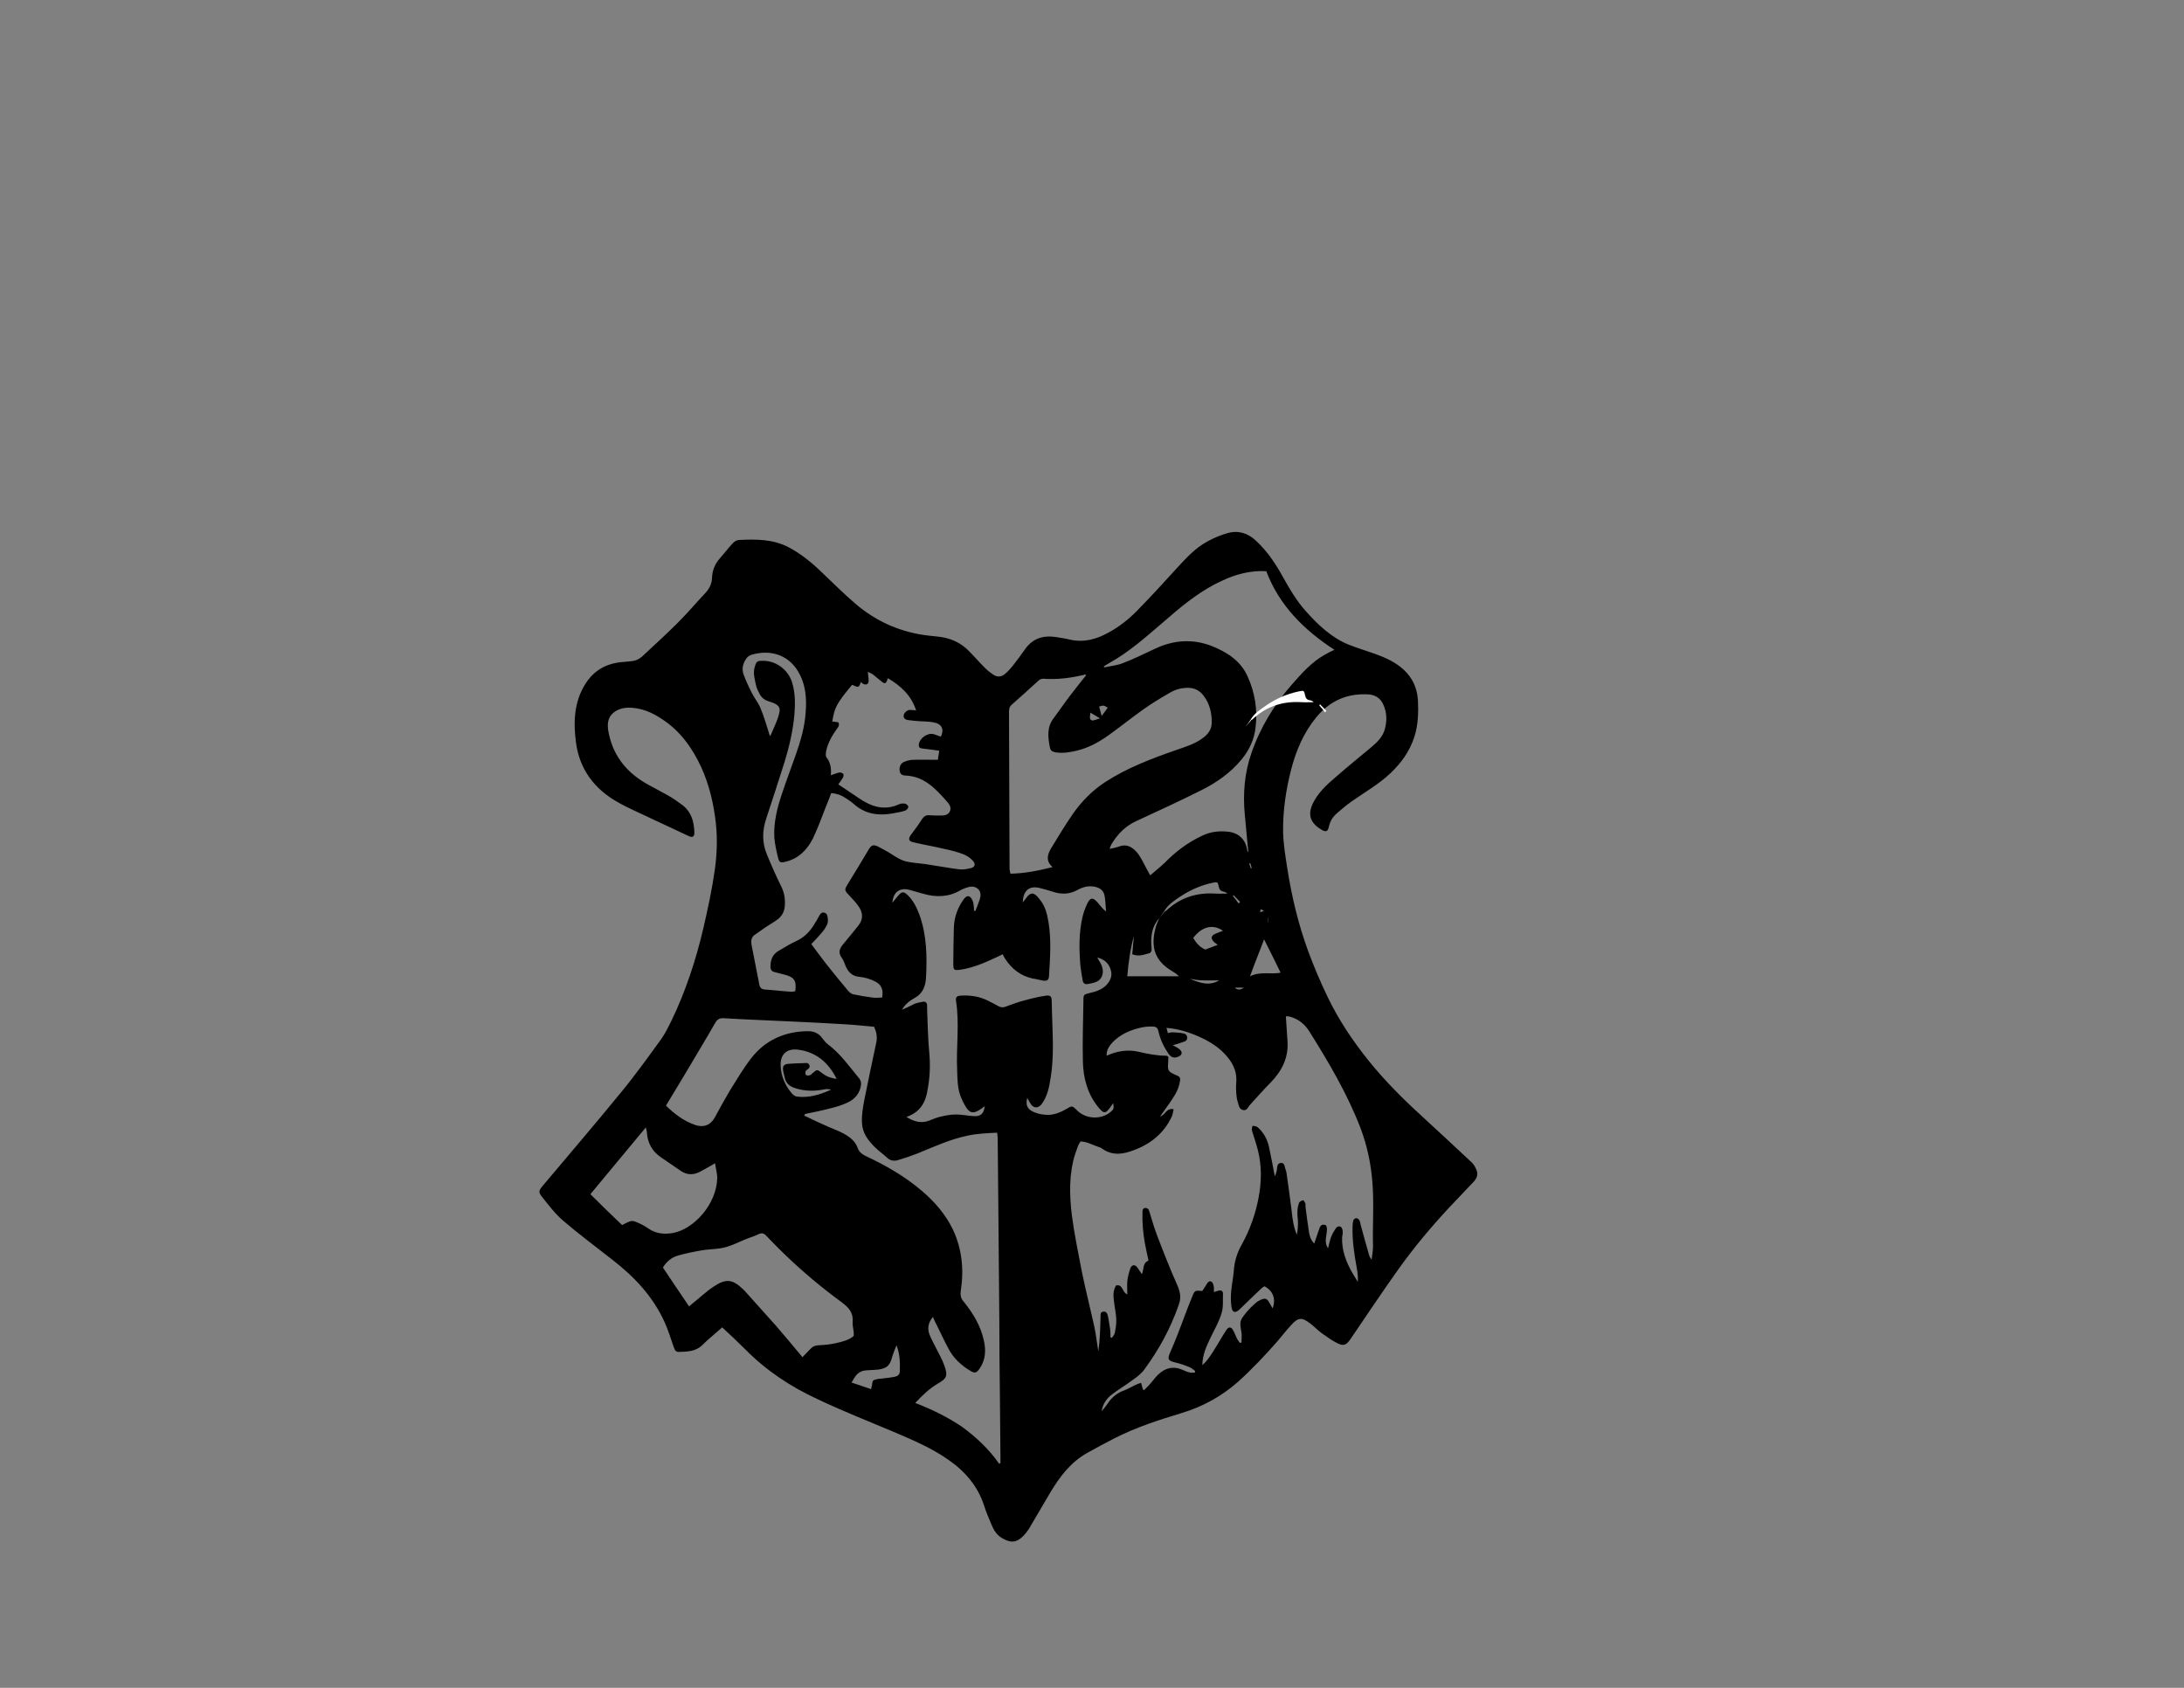 <?xml version="1.0" encoding="utf-8"?>
<!-- Generator: Adobe Illustrator 18.1.1, SVG Export Plug-In . SVG Version: 6.00 Build 0)  -->
<svg version="1.1" id="Layer_1" xmlns="http://www.w3.org/2000/svg" xmlns:xlink="http://www.w3.org/1999/xlink" x="0px" y="0px"
	 viewBox="0 0 792 612" enable-background="new 0 0 792 612" xml:space="preserve">
<rect x="0" y="0" width="792" height="612" fill="#808080" stroke="none"/>
<path d="M261.9,481.3c-1.7,1.5-3.1,2.7-4.5,3.9c-1,0.9-1.9,1.7-2.8,2.6c-2.4,2.3-5.5,2.3-8.5,2.4c-1.4,0-1.5-1.2-1.9-2.1
	c-1-2.9-1.9-5.8-3.1-8.5c-4.2-9.4-11-16.6-19-22.8c-6-4.7-12.2-9.3-18-14.3c-2.9-2.5-5.2-5.6-7.6-8.6c-1.3-1.6-1.1-2.2,0.2-3.8
	c9.5-11.3,19.1-22.5,28.5-34c5.2-6.3,9.9-12.9,14.7-19.5c1.4-2,2.5-4.3,3.6-6.5c5.2-10.8,8.9-22.1,11.6-33.7
	c1.6-6.9,3.1-13.9,4.1-20.9c0.8-5.6,1-11.3,0.4-17c-0.8-7.1-2.4-13.9-5.3-20.3c-3.2-6.9-7.5-13-14-17.3c-3.8-2.6-8-4.4-12.7-4.3
	c-1.9,0.1-3.6,0.6-5.1,1.8c-2.5,2.1-2.3,4.9-1.7,7.7c1.8,8.5,6.9,14.4,14.4,18.5c2.7,1.5,5.5,2.9,8.2,4.5c1.5,0.9,2.9,2,4.3,3
	c3,2.4,3.9,5.7,4.1,9.3c0.1,2.2-0.6,2.5-2.6,1.5c-4.1-2-8.2-3.8-12.4-5.8c-4.3-2.1-8.7-3.9-12.9-6.3c-8.3-4.7-13.7-11.8-15-21.4
	c-1-7.3-0.8-14.7,3.3-21.3c3-4.8,7.3-7.4,13-8c1.6-0.2,3.2-0.2,4.7-0.5c1-0.2,2.1-0.8,2.9-1.5c4.4-4.1,8.8-8.1,13.1-12.4
	c3.5-3.5,6.7-7.3,10.1-10.9c1.3-1.5,2.1-3.1,2.2-5.2c0.1-2.7,1-5.1,2.9-7.2c1.6-1.8,3-3.7,4.7-5.5c0.5-0.5,1.3-1,2-1.1
	c6.3-0.3,12.6-0.4,18.5,2.8c4.4,2.4,8.2,5.5,11.8,9c4,3.8,7.9,7.7,12.1,11.3c7.7,6.6,16.7,10.5,26.8,11.6c1.7,0.2,3.3,0.3,5,0.6
	c3.6,0.7,6.8,2.3,9.4,5c2,2,3.8,4.1,5.8,6.1c0.9,0.9,1.9,1.7,3,2.4c1.4,1,2.9,0.9,4.2-0.2c1-0.8,2-1.9,2.8-2.9
	c1.6-2,3.1-4.1,4.6-6.2c2.8-3.9,6.6-5,11.2-4.3c1.7,0.3,3.3,0.5,4.9,0.9c5.1,1.2,9.8-0.1,14.2-2.6c3.7-2,7-4.6,9.9-7.5
	c5-5.1,9.8-10.3,14.6-15.6c3.5-3.8,6.9-7.6,11.5-10c2.2-1.2,4.6-2.2,7.1-2.9c3.8-1.1,7.3,0,10.2,2.7c4,3.7,7,8.1,9.6,12.8
	c2.6,4.6,5.2,9.2,8.8,13.1c4.4,4.9,9.2,9.4,15.4,11.9c3.1,1.2,6.3,2.2,9.5,3.3c3.8,1.4,7.4,3,10.4,5.8c3.2,3,4.8,6.6,5.1,11
	c0.2,4.5,0.1,8.9-1.3,13.3c-1.7,5.2-4.7,9.4-8.6,13.1c-4.3,4.1-9.5,7-14.3,10.4c-1.8,1.3-3.5,2.7-5.2,4.2c-1.5,1.3-2.5,2.9-2.9,4.9
	c-0.4,1.7-1,2-2.6,1.1c-3.9-2.3-5.3-5.2-3.2-9.6c1.8-3.7,4.8-6.6,7.9-9.2c4.3-3.8,8.8-7.4,13.2-11.1c2.3-1.9,4.4-4,5.1-7
	c0.7-3,0.6-5.8-0.7-8.6c-1-2.2-2.8-3.4-5.2-3.6c-7.7-0.5-14,2.2-19,8.2c-4.6,5.6-7.4,12.1-9.2,19.1c-1.9,7.4-3,14.9-2.9,22.5
	c0.1,4.4,0.8,8.7,1.5,13.1c1.6,10.3,4,20.4,7.6,30.2c2.1,5.7,4.5,11.3,7.1,16.7c4,8.3,9.1,15.9,14.9,23.1
	c5.8,7.2,12.3,13.7,19.1,19.9c6,5.5,12,11.1,17.9,16.6c0.7,0.6,1.3,1.4,1.7,2.3c1,1.9,0.8,3.4-0.7,5c-3,3.2-6.1,6.4-9.1,9.6
	c-6.5,7-12.6,14.3-18.1,22c-6,8.4-11.7,17-17.5,25.5c-1.4,2-2.4,2.6-4.6,1.5c-2.1-1-3.9-2.4-5.8-3.7c-1.5-1.1-2.9-2.6-4.4-3.7
	c-2.8-2.1-4.2-2-6.6,0.7c-1.8,1.9-3.4,4-5.1,6c-4.5,5.1-9.1,10-14.2,14.6c-6,5.3-12.9,9.1-20.6,11.4c-8.3,2.5-16.6,5.2-24.4,9.2
	c-3.3,1.7-6.5,3.4-9.7,5.2c-5.9,3.3-9.8,8.4-13.2,14c-2.7,4.5-5.3,9.1-8,13.6c-0.6,0.9-1.3,1.8-2.1,2.6c-2.4,2.4-4.5,2.6-7.8,0.6
	c-1.8-1.1-2.9-2.9-3.7-4.9c-0.9-2.2-1.9-4.4-2.6-6.7c-2.3-7.1-6.9-12.5-13-16.7c-6.1-4.3-13-7.2-19.8-10.1
	c-9.3-3.9-18.6-7.6-27.7-11.9c-9.7-4.5-18.5-10.3-26.1-18C267.5,486.5,264.8,484,261.9,481.3z M422.4,330.5c0.1-0.1,0.3-0.1,0.4-0.2
	c5-4.7,10.9-6.7,17.7-6.3c1.5,0.1,3.1,0,4.6,0c-0.4-0.4-0.9-0.6-1.4-0.7c-1-0.2-1.5-0.7-1.7-1.7c-0.4-1.9-0.5-1.9-2.3-1.5
	c-4.3,0.9-8.3,2.7-12,5.2c-2.1,1.4-4.2,2.8-5.5,5.1c-0.6,0.8-1.2,1.7-1.8,2.5c-2.4,2.7-3.1,6-2.9,9.5c0,0.7,0.2,1.4,0.1,2.1
	c0,0.4-0.4,1-0.7,1.1c-2,0.5-3.9,1.4-6.3,0.4c0.2-2.2,0.4-4.5,0.6-6.7c-1.3,4.8-2,9.7-2.4,14.7c6.4,0,12.5,0,18.7,0
	c-0.8-0.9-1.7-1.4-2.5-1.9c-5.8-3.5-7.9-8.1-6-15.5c0.3-1.3,0.9-2.5,1.4-3.7C421,332.1,421.7,331.3,422.4,330.5z M481.6,452.6
	c0.4-1.6,0.7-3,1.2-4.3c0.4-1,1-2,1.6-2.9c0.4-0.6,1.2-1,1.9-0.5c0.4,0.3,0.6,1.1,0.6,1.6c0.1,0.7-0.1,1.4-0.2,2.1
	c-0.2,4.8,1.5,9.1,3.8,13.1c0.6,1,1.3,2.1,1.9,3.1c0.1-1.9-0.1-3.5-0.4-5.1c-0.9-5-1.7-10.1-1.5-15.2c0-0.7,0.1-1.4,0.3-2.1
	c0.1-0.3,0.7-0.7,1-0.7c0.4,0,0.9,0.3,1.1,0.7c0.3,0.4,0.4,1,0.5,1.6c1,3.7,2,7.4,3.1,11.1c0.1,0.5,0.4,0.9,0.9,1.7
	c0.2-1.9,0.5-3.3,0.5-4.7c-0.2-7.7,0.4-15.5-0.2-23.2c-0.5-6.8-1.9-13.4-4.3-19.8c-4.8-12.5-11.6-24-18.7-35.3
	c-1.6-2.5-3.9-4.3-6.7-5.1c-0.6-0.2-1.2-0.2-1.7-0.2c0.2,3.1,0.4,6.1,0.6,9c0.4,6-2,10.8-6.1,15c-2.6,2.6-5,5.4-7.5,8.1
	c-0.7,0.8-1.1,2.2-2.5,1.9c-1.4-0.3-1.6-1.7-1.9-2.8c-0.4-1.1-0.5-2.3-0.6-3.5c-0.1-1.2-0.1-2.4,0-3.6c0.4-4.4-1.5-7.7-4.4-10.7
	c-3-3.1-6.8-5.1-10.7-6.7c-3.2-1.3-6.5-2.2-10.2-2.5c0.2,0.8,0.4,1.3,0.5,1.9c0.6-0.1,1.1-0.3,1.6-0.3c1.3,0.1,2.7,0.1,4,0.4
	c0.8,0.1,1.5,0.7,1.4,1.7c0,0.9-0.7,1.2-1.4,1.4c-1,0.4-2.1,0.7-3.8,1.2c0.8,0.4,1.1,0.6,1.5,0.8c0.3,0.2,0.7,0.4,1,0.7
	c1.1,1,0.9,2-0.4,2.6c-1.5,0.7-2.7,0.4-3.7-1.1c-1.6-2.3-2.8-4.8-3.5-7.6c-0.4-1.9-0.8-2.2-2.8-2.2c-1.5,0-3,0.2-4.5,0.6
	c-3.5,0.9-6.8,2.4-9.4,5.1c-1.2,1.3-2.3,2.8-2.2,4.9c3.7-1.7,7.5-2.3,11.3-1.5c3.4,0.8,6.9,1.5,10.4,1.5c0.2,0,0.4,0.2,0.7,0.4
	c0,0.7-0.1,1.5-0.1,2.3c-0.2,2.7,0.1,3.1,2.6,4.2c2,0.8,2,1.1,1.5,3.3c-0.6,2.9-2.4,5.2-4,7.6c-1,1.4-2,2.8-3,4.2
	c1.9-0.4,2.2-3.2,4.9-2.6c-0.2,0.9-0.3,1.7-0.6,2.5c-2.8,6.1-7.6,10-13.7,12.3c-3.9,1.5-7.8,2.2-11.6-0.5c-0.5-0.4-1.2-0.6-1.8-0.8
	c-2-0.7-3.9-1.8-6.1-1.8c-0.4,0.7-0.8,1.3-1,2c-0.3,0.8-0.6,1.7-0.9,2.5c-2.3,7.3-2.1,14.9-1.2,22.3c0.9,6.8,2.3,13.5,3.6,20.3
	c1.4,6.8,3.1,13.5,4.6,20.3c0.6,2.9,0.9,5.8,1.4,8.7c0.6-4.2,0.7-8.5,0.8-12.7c0-0.7-0.1-1.5,0.9-1.7c1-0.2,1.5,0.5,1.7,1.3
	c0.4,1.7,0.6,3.4,0.9,5.2c0.1,0.9,0.1,1.8,0.1,2.8c0.2,0.1,0.4,0.1,0.5,0.2c0.4-0.6,1-1.2,1.1-1.9c0.3-1.6,0.6-3.3,0.5-5
	c-0.1-2.1-0.6-4.1-0.8-6.2c-0.3-2-0.4-4,0.7-5.9c2.6-0.6,2.2,2.6,4.1,3.2c0-1.7-0.1-3.3,0-4.8c0.2-1.6,0.6-3.1,1.1-4.6
	c0.6-1.5,1.8-1.5,2.7-0.1c0.5,0.7,0.9,1.4,1.5,2.2c0.8-1.9,0.2-4.1,2.4-4.9c-0.5-2.2-0.9-4.2-1.3-6.2c-0.7-3.8-1-7.6-0.9-11.4
	c0-0.8,0.2-1.5,1.1-1.5c0.9,0,1.2,0.6,1.4,1.3c0.9,3,1.8,6,2.9,8.9c2.3,6,4.6,11.9,7.2,17.7c1.1,2.5,1.5,4.6,0.6,7.1
	c-2.9,8.4-7.1,16.2-12.4,23.4c-1.1,1.6-2.8,2.9-4.4,4c-2.4,1.8-4.9,3.3-7.3,5.1c-2.1,1.5-3.5,3.6-3.9,6.2c0.8-0.9,1.5-1.8,2.2-2.8
	c1.5-2.3,3.5-3.9,6.1-4.8c1.3-0.5,2.6-1.3,3.9-1.9c0.7-0.3,1.4-0.6,2.1-0.8c0.2,0.7,0.4,1.5,0.6,2.2c0,0.1,0.1,0.2,0.4,0.5
	c0.7-0.7,1.4-1.3,2-2c1.1-1.2,2-2.5,3.1-3.6c2.7-2.6,5.7-3.3,9.2-1.7c0.8,0.4,1.6,0.7,2.5,0.9c0.5,0.1,1.1,0,1.7,0
	c0-0.2,0.1-0.4,0.1-0.6c-0.7-0.5-1.3-1.1-2.1-1.4c-1.7-0.7-3.4-1.3-5.2-1.7c-2.5-0.6-2.8-1.2-1.8-3.5c0.9-2,1.7-4,2.5-6
	c1.9-4.8,3.6-9.7,5.6-14.5c0.9-2.2,1-2.1,3.6-1.9c0.5-0.8,1.1-1.6,1.6-2.5c0.4-0.7,1-1.3,1.7-0.9c0.4,0.2,0.7,0.9,0.8,1.5
	c0.2,0.7,0.1,1.5,0.1,2.3c0.8-0.2,1.4-0.5,2-0.6c0.7-0.1,1.3,0.3,1.3,1.1c-0.1,2.4,0.2,4.9-0.5,7.1c-0.9,3.1-2.6,6-4,8.9
	c-1.4,3-2.9,6-3,10c0.9-0.9,1.5-1.4,1.9-2c1.2-1.6,2.3-3.3,3.3-5c1.2-1.9,2.3-3.9,3.5-5.7c0.8-1.3,1.8-1.3,2.5,0.1
	c0.5,0.8,0.8,1.8,1.2,2.6c0.3,0.7,0.8,1.3,1.2,1.9c0.2,0,0.4-0.1,0.6-0.1c0-1.2,0.2-2.5,0-3.6c-0.7-4.2-0.7-4.3,2-7.6
	c1-1.2,2.1-2.2,3.2-3.2c0.6-0.5,1.3-0.9,2-1.2c1.5-0.6,2.1-0.3,2.9,1.1c0.4,0.6,0.7,1.3,1.2,2.1c1.3-3.4,0.1-6.5-3-8
	c-0.4,0.3-0.8,0.5-1.1,0.8c-2.7,2.5-5.3,5.1-7.9,7.6c-1.5,1.4-2.6,1.2-2.9-0.8c-0.3-1.9-0.3-4-0.1-6c0.2-2.3,0.7-4.6,0.9-6.9
	c0.2-3.6,1.2-6.9,3-10c2.9-5.3,4.9-10.9,6-16.8c1.1-5.7,1.2-11.4-0.2-17.1c-0.6-2.5-1.5-4.9-2.2-7.3c-0.1-0.5,0.1-1.1,0.2-1.7
	c0.5,0.1,1.1,0.1,1.5,0.3c0.4,0.2,0.8,0.6,1.1,0.9c1.9,2,3,4.3,3.5,7c0.7,3.4,1.4,6.8,2,10.1c0.5-1,0.7-1.9,0.8-2.8
	c0.1-0.9,0.2-1.9,1.3-2c1.2-0.2,1.4,0.8,1.6,1.7c0.1,0.5,0.4,1.1,0.5,1.6c0.7,4.7,1.3,9.3,1.9,14c0.3,3,0.7,5.9,1.9,8.7
	c0.3-1.5,0.4-3,0.4-4.5c0-1.3-0.3-2.5-0.2-3.8c0-1.1,0.2-2.2,0.6-3.3c0.2-0.4,0.9-0.8,1.5-0.9c0.2,0,0.6,0.7,0.8,1.2
	c0.1,0.3,0,0.6,0,0.9c0.4,3.2,0.8,6.3,1.3,9.5c0.2,1.4,0.7,2.9,1.9,4.1c0.7-2,1.3-3.8,1.9-5.6c0.4-1,1-1.6,2.4-1
	C482,446.7,479.6,449.7,481.6,452.6z M279.2,266.9c0.1-0.1,0.3-0.3,0.4-0.6c0.8-1.9,1.7-3.8,2.4-5.7c1.2-3.7,1.4-4.9-3.2-6.3
	c-1.7-0.5-2.8-1.5-3.5-3c-0.4-0.9-0.9-1.7-1.1-2.7c-0.5-2.2-1.2-4.5-0.5-6.8c0.6-2,0.9-2.2,2.8-2.2c4.8-0.1,9.2,3.1,10.7,7.7
	c1.2,3.8,1.2,7.7,0.9,11.6c-0.5,5.8-1.8,11.5-3.5,17.1c-2.2,6.9-4.4,13.8-6.7,20.7c-1.5,4.4-1.6,8.8,0.2,13.1
	c1.6,3.9,3.3,7.8,5.2,11.6c1.1,2.2,1.5,4.5,1.3,7c-0.1,1.9-0.9,3.6-2.4,4.8c-1.4,1.1-2.9,1.9-4.4,2.9c-1.4,1-2.9,2-4.3,3
	c-1,0.8-1.2,2-1,3.3c0.9,4.8,1.9,9.5,2.8,14.3c0.2,1.3,0.7,2,2.1,2.1c3.2,0.2,6.3,0.6,9.5,0.8c0.5,0,1.1-0.1,1.5-0.2
	c0.5-3.9-0.4-5.1-3.9-6c-1.2-0.3-2.3-0.6-3.5-0.9c-1.1-0.2-1.6-0.9-1.6-2c0-2.4,0.7-4.4,2.9-5.7c2.1-1.2,4.1-2.5,6.3-3.5
	c2.9-1.3,5-3.4,6.6-6c0.6-0.9,1.1-1.9,1.7-2.9c0.4-0.7,0.8-1.7,1.9-1.5c1.2,0.2,1.3,1.3,1.4,2.3c0.1,0.7,0,1.5-0.3,2.1
	c-0.5,1.1-1.2,2.1-2,3c-1.1,1.3-2.3,2.6-3.7,4c1.7,2.3,3.4,4.6,5.1,6.8c2.7,3.4,5.5,6.9,8.3,10.2c0.4,0.5,1.1,1,1.7,1.2
	c2.3,0.5,4.7,0.9,7.1,1.2c1.2,0.2,2.3,0,3.5,0c0.5-2.7-0.2-4.7-2.5-5.8c-1.7-0.9-3.7-1.5-5.7-1.7c-2.3-0.2-3.7-1.3-4.7-3.2
	c-0.6-1.1-0.9-2.5-1.6-3.5c-1.6-2-1-3.6,0.5-5.3c1.8-2.1,3.5-4.3,5.3-6.5c1.9-2.3,1.8-4.7,0.2-7c-1-1.5-2.3-2.8-3.6-4.2
	c-1.6-1.7-1.6-1.9-0.4-3.9c2.6-4.2,5.2-8.5,7.7-12.7c0.9-1.5,1.6-1.7,3.2-1c1.4,0.7,2.8,1.5,4.2,2.3c2.2,1.4,4.3,2.9,6.8,3.3
	c2,0.4,4.1,0.5,6.2,0.8c4.1,0.6,8.2,1.4,12.3,1.9c1.4,0.2,2.9-0.1,4.2-0.4c1.6-0.4,1.9-1.5,0.8-2.7c-0.9-1-2.1-1.8-3.3-2.3
	c-2.3-0.9-4.7-1.5-7.1-2c-3.7-0.9-7.5-1.5-11.2-2.4c-1.8-0.4-1.9-1.3-0.8-2.8c1.4-1.8,2.7-3.6,3.9-5.5c0.7-1.1,1.5-1.6,2.7-1.5
	c1.2,0.1,2.4,0.1,3.6,0.1c1.4,0,3,0.1,3.8-1.4c0.8-1.5-0.2-2.8-1.2-3.9c-4.1-4.6-8.2-9-15-9.2c-1.5-0.1-2-0.9-2-2.4
	c0.1-1.3,0.7-2.2,1.8-2.6c1-0.4,2.1-0.7,3.2-0.7c2.9-0.1,5.7,0,8.9,0c0.2-1,0.3-2.2,0.5-3.3c-2.2-0.3-4.2-0.6-6.2-0.8
	c-0.9-0.1-1.3-0.5-1.2-1.4c0.2-2.3,3.1-4.4,5.4-3.8c0.9,0.3,1.8,0.6,2.6,0.9c1.3-2.8,0.3-4.7-2.8-5.2c-1.6-0.3-3.3-0.3-5-0.4
	c-1.3-0.1-2.7-0.2-4-0.4c-0.9-0.1-1.8-0.5-1.7-1.6c0-0.9,1.2-2.1,2.3-2.1c0.7,0,1.4,0.1,2.2,0.2c-1.7-5.5-5.6-8.9-10.2-11.7
	c-0.8,2.2-1,2.3-2.7,0.9c-0.9-0.7-1.8-1.5-2.8-2.3c-0.5-0.3-1-0.5-1.8-0.9c0.1,1.3,0.3,2.2,0.3,3.2c0,1.2-0.8,1.7-1.9,1.2
	c-0.3-0.1-0.6-0.5-0.9-0.7c-0.8,2.1-0.8,2.1-3.2,1c-5.8,7-6.3,8.2-7.2,13.3c0.8,0.1,1.5,0.2,2.2,0.3c0.6,1.1-0.1,1.8-0.6,2.5
	c-1.7,2.4-3.2,5-3.8,7.9c-0.1,0.7-0.3,1.8,0.1,2.3c1.5,1.9,1.8,4,1.6,6.5c1.1-0.4,2.1-0.8,3.1-1c0.4-0.1,1.1,0.2,1.4,0.5
	c0.2,0.2,0.1,0.9-0.1,1.3c-0.5,0.9-1.1,1.7-1.7,2.5c2.5,1.7,4.9,3.3,7.3,4.9c4.6,3.2,9.4,4.8,14.8,2.3c0.6-0.3,1.4-0.3,2.1-0.2
	c0.5,0.1,1.2,0.7,1.2,1.2c0,0.4-0.6,1.1-1.1,1.3c-1.4,0.5-2.9,0.7-4.4,1c-5.3,1-10.2,0.3-14.3-3.4c-0.7-0.6-1.5-1.2-2.3-1.7
	c-1.7-1.2-3.5-2.1-5.9-2.2c-0.6,1.7-1.2,3.3-1.9,4.9c-1.5,3.8-2.9,7.8-4.7,11.5c-2.1,4.2-5.3,7.4-10.1,8.5c-1.6,0.4-2.1,0.2-2.5-1.3
	c-0.6-2.5-1.2-5-1.4-7.5c-0.3-5.4,1-10.6,2.7-15.7c1.6-4.8,3.4-9.6,5.1-14.4c1.8-5.1,3.3-10.3,3.6-15.8c0.3-4.4,0-8.8-2-12.9
	c-3.5-7.3-10.5-9.6-17.6-7.5c-0.7,0.2-1.5,0.7-1.9,1.3c-1.2,1.7-1.8,3.6-1.1,5.7c0.8,2.2,1.8,4.4,2.9,6.6c1,2,2.5,3.8,3.3,5.8
	C277.1,259.9,278.1,263.4,279.2,266.9z M362.3,530.7c0.2-0.1,0.3-0.1,0.5-0.2c0-0.7,0-1.4,0-2.1c-0.1-7.4-0.1-14.9-0.2-22.3
	c-0.1-8.8-0.2-17.6-0.2-26.4c-0.1-11.6-0.2-23.2-0.3-34.8c-0.1-10.7-0.2-21.4-0.3-32.1c0-0.6-0.1-1.2-0.2-2.1
	c-3.7,0.2-7.3,0.3-10.8,1.1c-6.3,1.3-12.1,4-18,6.4c-2.3,0.9-4.6,1.7-7,2.4c-1.5,0.5-3,0.3-4.2-0.9c-1.4-1.3-3-2.4-4.4-3.8
	c-2.4-2.4-4.4-5-4.6-8.6c-0.2-2.8,0.3-5.6,0.8-8.3c1.4-7,2.9-14.1,4.4-21.1c0.4-2,0-3.8-0.8-5.6c-3.5-0.3-7-0.7-10.5-0.9
	c-6.4-0.4-12.8-0.7-19.1-1c-8.3-0.4-16.6-0.7-24.9-1.2c-1.6-0.1-2.4,0.4-3.2,1.8c-3.6,6.3-7.4,12.5-11.1,18.8
	c-2.2,3.7-4.4,7.3-6.7,11.1c3.2,3.1,6.5,5.6,10.6,7c2.9,1,5.5,0.2,7.1-2.7c1.8-3.3,3.6-6.6,5.5-9.8c2.5-4,4.9-8.1,7.8-11.8
	c5-6.4,11.9-9.5,20-9.7c2.4-0.1,4.4,0.6,5.8,2.7c0.6,0.8,1.3,1.6,2.1,2.2c4.4,3.3,7.5,7.8,11,12c0.9,1,1,2.1,0.7,3.4
	c-0.7,2.8-2.5,4.6-5,5.7c-2,0.9-4,1.5-6.1,2c-3,0.8-6,1.4-9,2c-0.1,0.2-0.3,0.4-0.4,0.6c0.4,0.2,0.8,0.4,1.3,0.6
	c2.5,1.2,5,2.4,7.6,3.5c1.8,0.8,3.7,1.5,5.4,2.4c2.2,1.2,4.3,2.8,5.1,5.2c0.6,1.6,1.5,2.2,2.8,2.9c7.3,3.4,14.3,7.4,20.5,12.7
	c4.6,3.9,8.5,8.4,11.2,13.9c3.4,7.2,4.1,14.7,2.9,22.4c-0.2,1.5,0,2.7,1.1,3.9c3.3,4.1,6,8.5,7.2,13.7c0.9,3.7,0.8,7.3-1.5,10.6
	c-1.1,1.6-1.8,1.7-3.4,0.7c-3.3-2-6-4.5-7.8-7.9c-1.7-3.1-3.1-6.3-4.7-9.4c-0.3-0.7-0.7-1.4-1-2.2c-1.8,2.2-2.1,4.4-1.1,6.7
	c0.6,1.5,1.4,2.9,2.1,4.3c1,2.1,2.3,4.2,3.1,6.5c1.4,3.9,1,4.8-2.5,6.8c-3,1.8-5.5,4.2-8,6.9c6,2.3,11.7,5.1,16.9,8.6
	C354,521.1,358.6,525.4,362.3,530.7z M328.7,405c2.9,1.8,5.5,2.4,8.3,1.3c1.5-0.6,3-1.2,4.5-1.5c1.7-0.4,3.5-0.7,5.2-0.7
	c2.1,0,4.3,0.5,6.4,0.6c2.5,0.2,3.7-0.9,4-3.6c-0.7,0.5-1.3,1-2,1.4c-2.1,1.3-3.4,1.1-4.7-0.9c-0.9-1.4-1.6-2.9-2.2-4.5
	c-1-2.9-1-6-1.1-9c-0.4-8.4,0.9-16.8-0.4-25.1c-0.2-1.4,0.2-1.9,1.7-2c3.5-0.2,6.9,0.3,10,1.9c1.2,0.6,2.4,1.2,3.6,1.9
	c0.9,0.5,1.7,0.6,2.7,0.2c2.2-0.8,4.3-1.6,6.6-2.2c2.5-0.7,4.9-1.3,7.5-1.7c2.2-0.4,2.6,0.1,2.6,2.2c0,1.4,0.1,2.7,0.1,4.1
	c0.2,7.8,0.8,15.6-0.5,23.4c-0.5,3.4-1.2,6.8-3.3,9.6c-1.2,1.5-2.9,1.5-3.9-0.1c-0.4-0.6-0.8-1.3-1.3-2.2c-0.8,3.3,0.7,4.4,2.6,5.2
	c1.2,0.5,2.6,0.8,3.9,0.9c2.9,0.3,5.5-0.8,7.9-2.2c1.8-1.1,1.9-1.1,3.5,0.4c0.2,0.2,0.4,0.5,0.7,0.7c3.2,2.7,8.3,2.8,11.5,0.2
	c1.3-1.1,1.4-1.3,1.1-3.3c-0.4,0.5-0.7,1-1,1.4c-1.8,2.5-2.4,2.5-4.3,0.2c-4-4.8-5.5-10.5-5.7-16.4c-0.2-7.6,0.1-15.2,0.2-22.8
	c0-1.7,0.2-1.8,2.1-2.3c2.3-0.5,4.5-1.2,6.2-2.9c1.4-1.5,2.3-3.3,1.6-5.5c-0.7-2.4-2.3-3.9-4.9-4.5c0.6,1.1,1.2,1.9,1.6,2.9
	c0.9,2.3,0.4,4.6-1.5,5.7c-1.1,0.6-2.4,0.8-3.6,1c-1,0.2-1.7-0.4-1.8-1.4c-0.3-1.7-0.6-3.5-0.8-5.2c-0.5-6-0.6-12,0.8-17.9
	c0.4-1.6,1-3.2,1.7-4.7c1.1-2.2,2-2.3,3.7-0.4c0.6,0.7,1.1,1.4,1.7,2c0.3,0.4,0.7,0.7,1.4,1.3c-0.2-2.2-0.2-3.8-0.5-5.5
	c-0.3-2-1.6-3.1-3.7-3.5c-2.2-0.4-4.1,0.1-6,1.1c-3,1.7-6,1.8-9.2,0.7c-1.5-0.5-3.1-0.9-4.6-1.3c-3.8-1-6.1,0.9-6.2,5.2
	c0.7-0.8,1.2-1.6,1.8-2.3c1.2-1.2,2-1.2,3.3,0c0.4,0.4,0.7,0.8,1.1,1.3c1.9,2.3,2.6,5.1,3.1,8c1.1,6.6,0.6,13.2,0.2,19.8
	c-0.1,1.3-0.6,1.7-1.9,1.6c-1.3-0.2-2.6-0.6-4-0.8c-4.3-0.9-7.5-3.4-9.9-7c-0.4-0.6-0.7-1.2-1-1.8c-0.6,0.3-1,0.5-1.4,0.7
	c-4.5,2.1-9,4.2-13.9,4.9c-2.4,0.3-2.6,0.2-2.6-2.3c0-4.3,0.1-8.6,0.2-12.9c0.1-3.7,1.3-7.1,3.4-10.1c1.3-1.9,2.5-1.8,3.4,0.3
	c0.3,0.6,0.3,1.2,0.4,1.8c0.1,0.6,0.1,1.2,0.1,1.8c0.2,0,0.3,0.1,0.5,0.1c0.6-1.7,1.4-3.3,1.8-5c0.5-2.5-1.5-4.3-4.1-3.7
	c-1.1,0.3-2.3,0.7-3.3,1.3c-4.2,2.4-8.6,2.5-13.2,1.2c-1.8-0.5-3.5-1-5.3-1.5c-3.4-0.8-5.7,0.9-6,4.7c0.8-1,1.4-1.7,2-2.4
	c1.4-1.7,2.1-1.8,3.7-0.2c2,2,3.2,4.5,4.2,7.2c2.6,7.4,2.7,15,2.3,22.7c-0.2,3.1-1.2,5.7-4.2,7.3c-1.8,1-3.4,2.3-4.5,4.2
	c1.6-0.6,3-1.4,4.5-2.1c1-0.4,2.1-0.6,3.2-0.8c0.8-0.1,1.4,0.4,1.4,1.3c0,0.5,0,1,0,1.4c0.2,5.3,0.3,10.7,0.8,16
	c0.4,4.4,0.2,8.8-0.6,13.1C335.7,399.7,333.7,403.3,328.7,405z M400.3,241.6c0,0.1,0.1,0.3,0.1,0.4c2.3-0.5,4.7-0.7,6.9-1.6
	c3.9-1.5,7.6-3.3,11.4-5.1c6.9-3.3,14-3.8,21.1-0.9c5.4,2.2,10.1,5.3,12.6,10.8c2.7,5.9,3.7,12.2,2.9,18.7c-0.5,4.3-2.3,8.1-5,11.4
	c-4.1,5-9.3,8.6-15,11.4c-7.6,3.8-15.4,7.4-23.2,11c-4,1.8-6.9,4.8-9.1,8.5c-0.2,0.4-0.4,0.9-0.6,1.6c1.4-0.3,2.5-0.5,3.5-0.9
	c2.8-1,4.8,0.3,6.5,2.3c0.6,0.7,1.1,1.6,1.6,2.4c1.1,2.1,2.2,4.2,3.1,5.8c1.7-1.5,3.5-2.9,5.2-4.5c4-4.1,8.5-7.5,13.7-9.9
	c3.1-1.5,6.3-1.8,9.6-1.4c3.8,0.5,6.2,3,6.7,6.8c0,0.2,0.2,0.4,0.3,0.6c0.1-0.7,0-1.4-0.1-2c-0.4-3.9-0.7-7.8-1.1-11.7
	c-0.7-7.6-0.1-15,2.4-22.2c3.2-9.3,8.2-17.5,14.6-24.8c3.6-4.1,7.2-8.2,12-10.9c1.1-0.6,2.2-1.2,3.5-1.8
	c-11.1-7.2-20-16.1-24.7-28.5c-5.7-0.3-11,1.1-15.9,3.4c-7.3,3.3-13.5,8.2-19.5,13.4c-6.1,5.2-12,10.6-18.8,14.9
	C403.5,239.7,401.9,240.6,400.3,241.6z M366.4,316.8c5.2-0.1,10.2-1.1,15.3-2.4c-2.5-2.1-1.9-4.5-0.6-6.7c2.6-4.2,5.1-8.5,7.9-12.5
	c3.2-4.6,7.1-8.6,11.9-11.7c7.9-5.1,16.6-8.4,25.5-11.5c3.4-1.2,6.9-2.2,9.8-4.4c1.8-1.3,3.2-3.1,3.2-5.4c0.1-3.6-0.7-7-2.9-9.9
	c-1.4-1.9-3.3-2.9-5.7-2.9c-2.4,0-4.6,0.6-6.6,1.8c-3.3,1.9-6.6,3.9-9.7,6.1c-4.2,3-8.3,6.3-12.5,9.3c-3.5,2.5-7.3,4.6-11.6,5.6
	c-2.5,0.6-5,1-7.6,0.6c-1.2-0.2-1.9-0.7-2.1-1.9c-0.7-3.7-1.1-7.3,1.4-10.5c2-2.7,3.9-5.5,5.9-8.1c1.9-2.5,3.9-5,5.9-7.5
	c-0.2-0.1-0.3-0.2-0.4-0.2c-5,1.2-10,1.9-15.2,1.5c-0.5,0-1.1,0.2-1.5,0.5c-3.3,3-6.6,6-10,9c-0.8,0.7-0.9,1.6-0.9,2.6
	c0.1,19,0.1,38.1,0.2,57.1C366.2,315.6,366.3,316.1,366.4,316.8z M249.9,473.7c0.9-0.8,1.7-1.5,2.5-2.1c2.1-1.7,4.1-3.6,6.4-5.1
	c4.5-3,6.9-2.7,10.8,1.1c0.2,0.2,0.3,0.3,0.5,0.5c3.7,4.2,7.5,8.3,11.2,12.5c3.2,3.7,6.4,7.5,9.7,11.5c1.1-1.1,2-2.1,2.9-3
	c0.7-0.8,1.6-1.2,2.7-1.3c2.2-0.1,4.5-0.3,6.6-0.8c2.2-0.5,4.5-1,6.4-2.6c0-0.4,0-0.8,0-1.2c-0.1-1.3-0.5-2.6-0.4-3.8
	c0.3-3.5-1.4-5.3-4.1-7.3c-9.7-7.1-18.8-15.1-27.1-23.9c-0.9-1-1.7-1.3-2.9-0.7c-1.2,0.6-2.5,1-3.8,1.5c-3.5,1.3-6.8,3.3-10.6,3.7
	c-2.1,0.3-4.3,0.3-6.4,0.7c-2.9,0.5-5.8,1.1-8.6,1.9c-2.3,0.7-4.1,2.3-5.3,4.3C243.5,464.3,246.6,468.8,249.9,473.7z M259.3,421.8
	c-2.1,1.2-3.8,2.2-5.5,3.1c-2.4,1.2-4.7,1.2-7-0.4c-2.4-1.7-4.9-3.3-7.3-5c-3-2.1-4.6-5-4.9-8.7c0-0.6-0.2-1.1-0.4-2
	c-6.8,8.2-13.4,16.1-20.1,24.2c3.9,3.9,7.7,7.6,11.5,11.2c3.3-1.7,3.4-1.8,5.4-1c1.5,0.6,2.9,1.4,4.2,2.3c2.7,1.8,5.5,2.1,8.7,1.6
	c7.6-1.3,16-10.4,16.2-20C260.1,425.5,259.6,423.8,259.3,421.8z M303.4,391.2c-3.1-6.2-7.7-9.8-14-10.6c-4.1-0.5-6.6,1.7-6.3,6.1
	c0.2,3.6,1.6,6.8,3.9,9.6c0.5,0.6,1.2,1.2,1.9,1.3c4.4,0.6,8.5-0.7,12.5-2.5c-0.9-0.2-1.7-0.3-2.5-0.1c-3.5,0.7-6.9,0.7-10.4-0.4
	c-2.3-0.7-3.6-1.9-4-4.2c-0.1-0.5-0.3-1.1-0.4-1.6c-0.5-2.3,0-3,2.3-3.1c1.6-0.1,3.2-0.2,4.8-0.2c0.8,0,1.9-0.4,2.3,0.7
	c0.4,1-0.5,1.4-1.1,1.9c-0.1,0.1-0.3,0.3-0.3,0.4c0,0.4-0.1,1,0.2,1.3c0.2,0.2,0.9,0.2,1.3,0.1c0.4-0.1,0.8-0.5,1.1-0.8
	c1.6-1.4,1.6-1.4,3.4,0C299.5,390.2,301.1,390.9,303.4,391.2z M325.1,487.8c-0.6,1.6-1.2,2.9-1.6,4.3c-0.8,3.2-2.1,4.4-6.3,4.6
	c-1.3,0.1-2.7,0.1-4,0.3c-0.9,0.2-1.8,0.7-2.4,1.3c-0.8,0.8-1.2,1.8-2,3c2.5,0.8,4.7,1.6,7.1,2.4c0.1-0.7,0.2-1,0.3-1.3
	c0.2-2,0.3-2,2.2-2.4c0.6-0.1,1.3-0.1,1.9-0.2c1.4-0.2,2.9-0.3,4.2-0.6c1-0.2,1.8-0.8,1.8-1.9C326.4,494.2,326.4,491.1,325.1,487.8z
	 M458.4,340.6c-1.6,4.4-3.4,8.6-5.1,13.4c3.9-1.9,7.5-0.6,11.1-1.3C462.4,348.6,460.5,344.7,458.4,340.6z M432.7,340.1
	c1.1,1.8,2.4,3.4,4.4,4.2c1.5-0.6,2.9-1.1,4.5-1.7c-0.6-0.5-1.2-0.8-1.6-1.3c-1-1.2-0.7-2.1,0.7-2.7c0.9-0.4,1.8-0.7,2.8-1.1
	C439.8,334.9,435.8,336,432.7,340.1z M442.1,355.5c-1.2,0-2.3,0-3.5,0c-1.3,0-2.5,0-3.8-0.1c-1.1-0.1-2.2-0.3-3.3-0.5
	C435,356.4,438.5,357.6,442.1,355.5z M398.6,256.2c0.3,1,0.5,2.1,0.9,3.4c0.9-1.2,1.6-2.1,2.2-3
	C400.2,255.7,400.2,255.7,398.6,256.2z M398.9,260.5c-1.4-0.9-2.3-1.4-3.5-2.1c0,1.2-0.6,2.3,0.5,2.8
	C396.6,261.4,397.6,260.8,398.9,260.5z M449.2,327.6c0.2-0.2,0.3-0.4,0.5-0.6c-0.8-0.8-1.6-1.6-2.3-2.4c-0.1,0.1-0.2,0.2-0.3,0.3
	c0.3,0.4,0.7,0.8,1,1.2C448.5,326.7,448.8,327.2,449.2,327.6z M447.8,358.1c0.8,0.9,2.1,0.9,3.3,0
	C450,358.1,448.9,358.1,447.8,358.1z M460,332.8c0,0-0.1,0-0.1,0c0,0.5,0,1,0,1.6c0,0,0.1,0,0.1,0C460,333.9,460,333.3,460,332.8z
	 M458.3,330.3c-1.2-0.8-1.2-0.8-1.3,0.5C457.4,330.6,457.8,330.5,458.3,330.3z M453.4,313c-0.1,0-0.3,0.1-0.4,0.1
	c0.2,0.6,0.4,1.2,0.6,1.8c0.1,0,0.2-0.1,0.3-0.1C453.8,314.2,453.6,313.6,453.4,313z"/>
<path fill="#FFFFFF" d="M453.5,261c1.3-2.3,3.5-3.7,5.5-5.1c3.6-2.5,7.6-4.3,12-5.2c1.8-0.4,1.9-0.4,2.3,1.5c0.2,1,0.7,1.6,1.7,1.7
	c0.5,0.1,1,0.3,1.4,0.7c-1.5,0-3.1,0.1-4.6,0c-6.8-0.4-12.7,1.6-17.7,6.3c-0.1,0.1-0.3,0.1-0.4,0.2
	C453.6,261.1,453.6,261.1,453.5,261z"/>
<path fill="#FFFFFF" d="M480.5,258.3c-0.4-0.5-0.7-1-1.1-1.4c-0.3-0.4-0.7-0.8-1-1.2c0.1-0.1,0.2-0.2,0.3-0.3
	c0.8,0.8,1.6,1.6,2.3,2.4C480.9,257.9,480.7,258.1,480.5,258.3z"/>
<path fill="#FFFFFF" d="M451.7,263.5c0.6-0.8,1.2-1.7,1.8-2.5c0.1,0.1,0.1,0.1,0.2,0.2C453,262,452.3,262.7,451.7,263.5
	C451.7,263.5,451.7,263.5,451.7,263.5z"/>
</svg>
